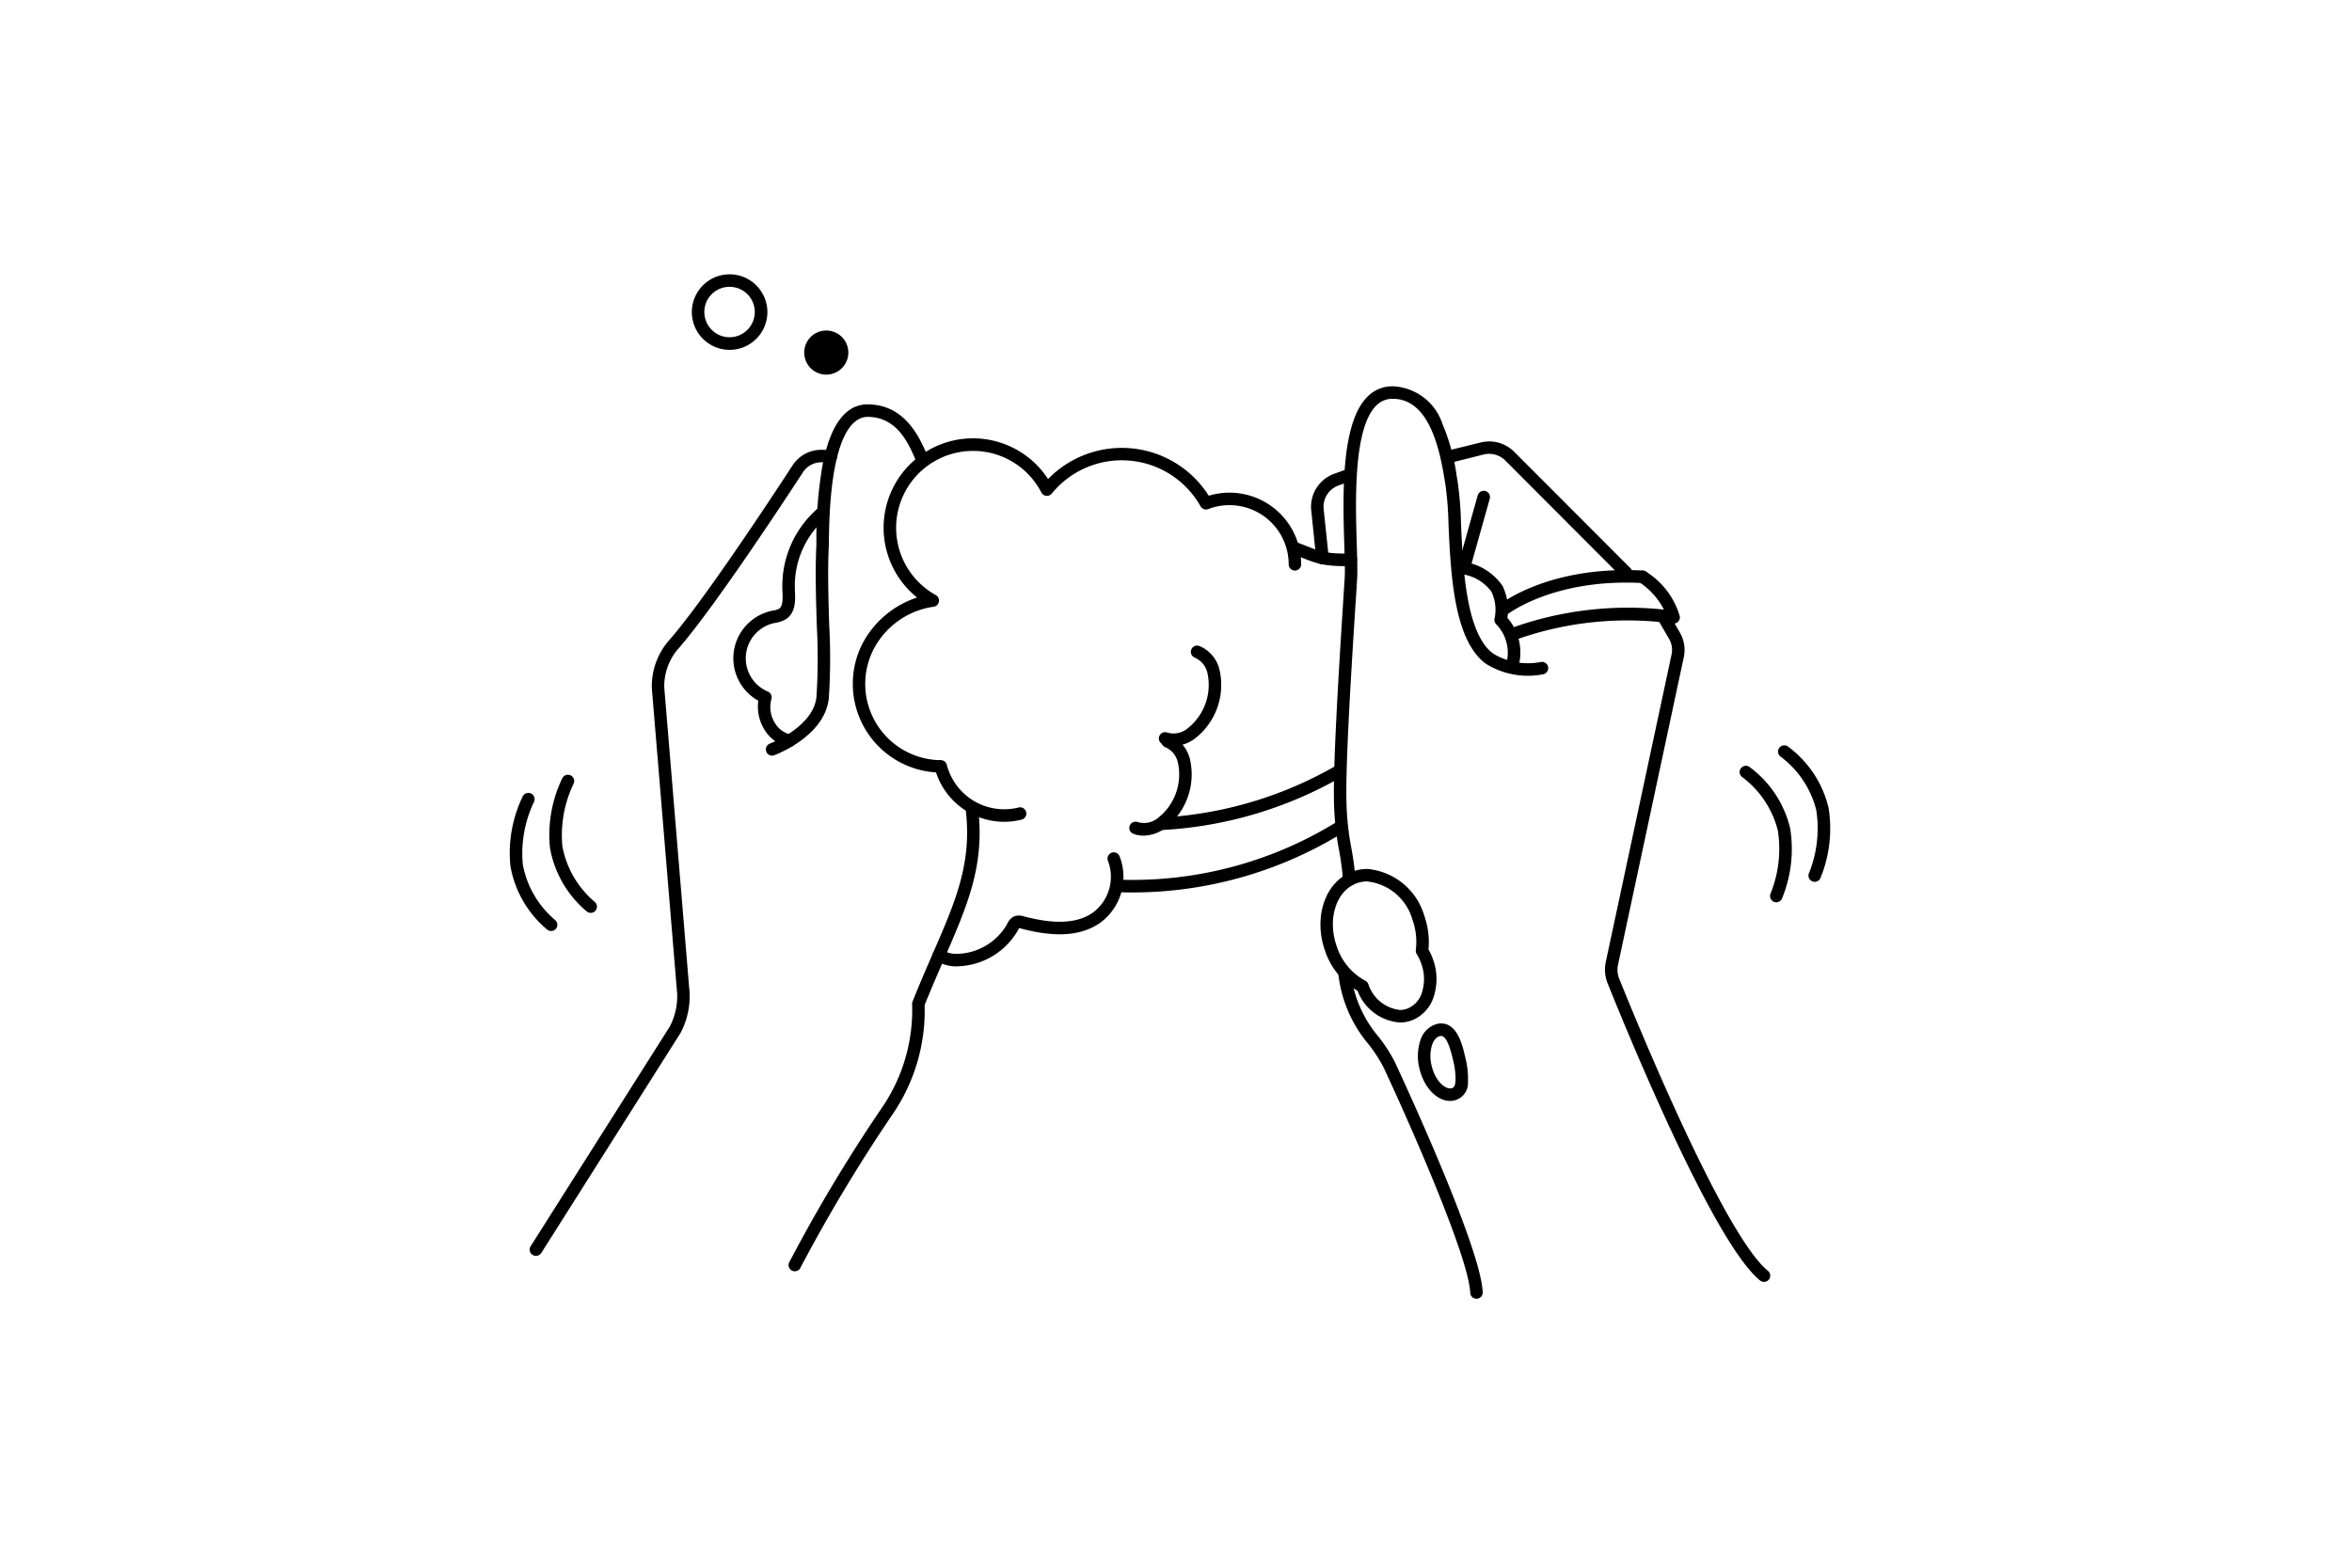 <svg xmlns="http://www.w3.org/2000/svg" xmlns:xlink="http://www.w3.org/1999/xlink" width="120" height="80" viewBox="0 0 120 80">
  <defs>
    <clipPath id="clip-path">
      <rect id="長方形_4275" data-name="長方形 4275" width="67.386" height="52.276" transform="translate(0 0)" fill="none" stroke="#000" stroke-width="1"/>
    </clipPath>
  </defs>
  <g id="net_01" transform="translate(17252 20636)">
    <rect id="長方形_4282" data-name="長方形 4282" width="120" height="80" transform="translate(-17252 -20636)" fill="#fff"/>
    <g id="グループ_5866" data-name="グループ 5866" transform="translate(-17226 -20622)">
      <g id="グループ_5865" data-name="グループ 5865" clip-path="url(#clip-path)">
        <path id="パス_4383" data-name="パス 4383" d="M16.156,5.117a1.125,1.125,0,1,1,.819-.353A1.12,1.12,0,0,1,16.156,5.117Z"/>
        <path id="パス_4384" data-name="パス 4384" d="M11.225,3.853a1.927,1.927,0,0,1,0-3.854,1.927,1.927,0,0,1,0,3.854Zm0-3.216a1.276,1.276,0,0,0-.938.4,1.289,1.289,0,0,0,.937,2.173A1.288,1.288,0,0,0,12.109.989,1.281,1.281,0,0,0,11.226.637Z"/>
        <path id="パス_4385" data-name="パス 4385" d="M14.552,50.874a.319.319,0,0,1-.3-.429,80.608,80.608,0,0,1,4.8-8,8.816,8.816,0,0,0,1.485-5.189.321.321,0,0,1,.022-.146c.359-.9.7-1.683,1.031-2.444,1.159-2.666,2-4.593,1.686-7.3a.319.319,0,0,1,.634-.072c.329,2.881-.537,4.874-1.735,7.631-.32.737-.651,1.5-1,2.359a9.354,9.354,0,0,1-1.6,5.526,82.2,82.2,0,0,0-4.725,7.861A.319.319,0,0,1,14.552,50.874Z"/>
        <path id="パス_4386" data-name="パス 4386" d="M13.394,24.561a.319.319,0,0,1-.111-.618h0c.022-.008,2.195-.832,2.371-2.357a30.074,30.074,0,0,0,.018-3.677c-.041-1.373-.084-2.792-.02-4.083,0-.045,0-.143,0-.268a21.933,21.933,0,0,1,.323-3.874c.4-2.022,1.171-3.048,2.29-3.048,1.908,0,2.651,1.7,3.008,2.517l.051.116a.319.319,0,1,1-.583.258l-.052-.119c-.349-.8-.933-2.134-2.423-2.134-.714,0-1.92.817-1.975,6.29,0,.142,0,.236-.005.293-.063,1.265-.021,2.672.02,4.032a30.344,30.344,0,0,1-.022,3.769c-.221,1.916-2.679,2.844-2.783,2.883A.318.318,0,0,1,13.394,24.561Z"/>
        <path id="パス_4387" data-name="パス 4387" d="M1.342,50.087a.319.319,0,0,1-.269-.49l7.1-11.211a3.37,3.37,0,0,0,.378-1.66l-1.294-15.6q0-.01,0-.02a3.558,3.558,0,0,1,.877-2.427c1.677-1.909,4.966-6.878,6.3-8.926a1.753,1.753,0,0,1,1.527-.8l.444.013a.319.319,0,1,1-.019.638l-.444-.013a1.119,1.119,0,0,0-.975.509c-1.344,2.059-4.654,7.058-6.357,9a2.921,2.921,0,0,0-.719,1.983l1.294,15.6q0,.008,0,.015a4.009,4.009,0,0,1-.456,2l-.013.022-7.1,11.222A.319.319,0,0,1,1.342,50.087Z"/>
        <path id="パス_4388" data-name="パス 4388" d="M49.33,52.276a.319.319,0,0,1-.319-.307c-.07-1.843-3.216-8.928-4.422-11.5a7.491,7.491,0,0,0-.744-1.155,6.7,6.7,0,0,1-1.555-3.549.319.319,0,1,1,.635-.057,6.17,6.17,0,0,0,1.435,3.23,7.933,7.933,0,0,1,.806,1.26c.179.383,4.393,9.4,4.482,11.748a.319.319,0,0,1-.307.331Z"/>
        <path id="パス_4389" data-name="パス 4389" d="M42.837,31.219a.319.319,0,0,1-.318-.3,13.377,13.377,0,0,0-.2-1.537,14.659,14.659,0,0,1-.258-2.452c-.053-1.978.272-7.121.446-9.884.043-.678.077-1.214.1-1.552.021-.37,0-.964-.019-1.651-.076-2.463-.191-6.185,1.15-7.568a1.777,1.777,0,0,1,1.319-.562,2.787,2.787,0,0,1,2.538,1.92,10.452,10.452,0,0,1,.728,2.671c.018.108.033.2.045.264a17.532,17.532,0,0,1,.173,2.168c.1,2.241.255,5.626,1.654,6.625a3.441,3.441,0,0,0,2.419.421.319.319,0,0,1,.136.623,4.035,4.035,0,0,1-2.926-.525c-1.652-1.179-1.807-4.61-1.921-7.116a17.341,17.341,0,0,0-.162-2.074c-.014-.072-.029-.166-.049-.284-.284-1.741-.865-4.055-2.636-4.055a1.146,1.146,0,0,0-.861.368c-1.153,1.189-1.039,4.892-.971,7.1.022.7.04,1.308.018,1.707-.019.34-.053.877-.1,1.556-.174,2.753-.5,7.877-.445,9.827a14.111,14.111,0,0,0,.248,2.359,14.094,14.094,0,0,1,.211,1.6.319.319,0,0,1-.3.34Z"/>
        <path id="パス_4390" data-name="パス 4390" d="M64,51.417a.318.318,0,0,1-.2-.071c-2.318-1.883-6.542-12.089-7.781-15.173a1.859,1.859,0,0,1-.1-1.036l0-.008L59.284,19.4a1.129,1.129,0,0,0-.128-.8l-.586-1.01a.319.319,0,1,1,.552-.32l.586,1.01a1.766,1.766,0,0,1,.2,1.256l-3.363,15.73a1.221,1.221,0,0,0,.067.677C57.484,38.1,61.947,49.018,64.2,50.85a.319.319,0,0,1-.2.567Z"/>
        <path id="パス_4391" data-name="パス 4391" d="M21.9,25.423h-.01A4.528,4.528,0,0,1,17.975,18.9a4.844,4.844,0,0,1,2.816-2.408,4.563,4.563,0,1,1,6.681-6.045,5.249,5.249,0,0,1,8.2.851,3.612,3.612,0,0,1,1.058-.158,3.661,3.661,0,0,1,3.657,3.657.319.319,0,0,1-.638,0,3.022,3.022,0,0,0-3.019-3.019,2.989,2.989,0,0,0-1.083.2.319.319,0,0,1-.393-.14,4.612,4.612,0,0,0-7.593-.651.319.319,0,0,1-.53-.055,3.924,3.924,0,1,0-5.392,5.232.319.319,0,0,1-.119.6,4.109,4.109,0,0,0-3.075,2.22,3.89,3.89,0,0,0,3.367,5.606.319.319,0,0,1-.01.638Z"/>
        <path id="パス_4392" data-name="パス 4392" d="M25.233,27.937a3.665,3.665,0,0,1-3.545-2.754.319.319,0,0,1,.618-.158,3.024,3.024,0,0,0,3.672,2.18.319.319,0,0,1,.157.618A3.653,3.653,0,0,1,25.233,27.937Z"/>
        <path id="パス_4393" data-name="パス 4393" d="M50.683,17.444a.319.319,0,0,1-.2-.568c.1-.082,2.565-2.016,7.329-1.761a.319.319,0,1,1-.034.637c-4.523-.242-6.872,1.6-6.9,1.621A.318.318,0,0,1,50.683,17.444Z"/>
        <path id="パス_4394" data-name="パス 4394" d="M51.26,18.653a.319.319,0,0,1-.116-.616,17.518,17.518,0,0,1,7.748-.93A3.655,3.655,0,0,0,57.62,15.7a.319.319,0,0,1,.35-.533A4,4,0,0,1,59.7,17.435a.319.319,0,0,1-.366.383,16.972,16.972,0,0,0-7.958.813A.318.318,0,0,1,51.26,18.653Z"/>
        <path id="パス_4395" data-name="パス 4395" d="M51.185,20.173a.319.319,0,0,1-.308-.4,2.086,2.086,0,0,0-.535-1.912.319.319,0,0,1-.086-.317,2.114,2.114,0,0,0-.167-1.356,2.259,2.259,0,0,0-1.465-.881.319.319,0,0,1,.115-.628A2.914,2.914,0,0,1,50.661,15.9a2.766,2.766,0,0,1,.246,1.629,2.675,2.675,0,0,1,.586,2.4A.319.319,0,0,1,51.185,20.173Z"/>
        <path id="パス_4396" data-name="パス 4396" d="M33.266,28.358a.319.319,0,0,1-.023-.637,19.971,19.971,0,0,0,8.963-2.672.319.319,0,0,1,.33.546,20.6,20.6,0,0,1-9.247,2.762Z"/>
        <path id="パス_4397" data-name="パス 4397" d="M42.554,14.889a6.212,6.212,0,0,1-1.153-.1,6.005,6.005,0,0,1-.837-.276l-.608-.236a.319.319,0,1,1,.231-.595l.607.236a5.444,5.444,0,0,0,.75.249,5.844,5.844,0,0,0,1.338.068.319.319,0,0,1,.076.634A3.593,3.593,0,0,1,42.554,14.889Z"/>
        <path id="パス_4398" data-name="パス 4398" d="M31.8,31.543q-.349,0-.7-.013a.319.319,0,0,1,.023-.638A19.835,19.835,0,0,0,42.2,27.942a.319.319,0,0,1,.341.539A20.5,20.5,0,0,1,31.8,31.543Z"/>
        <path id="パス_4399" data-name="パス 4399" d="M22.767,35.316a2.092,2.092,0,0,1-1.025-.293.319.319,0,0,1,.315-.555,1.343,1.343,0,0,0,.779.206.267.267,0,0,1,.047,0,3.021,3.021,0,0,0,2.5-1.515.748.748,0,0,1,.366-.4l.005,0a.736.736,0,0,1,.469,0c1.026.268,2.51.539,3.544-.193a2.278,2.278,0,0,0,.767-2.62.319.319,0,1,1,.591-.239,2.9,2.9,0,0,1-.989,3.38c-1.252.887-2.924.59-4.073.29L26,33.356c-.015.025-.033.06-.045.084A3.662,3.662,0,0,1,22.9,35.309,1.236,1.236,0,0,1,22.767,35.316Z"/>
        <path id="パス_4400" data-name="パス 4400" d="M14.287,24.114a.32.32,0,0,1-.063-.006,1.874,1.874,0,0,1-1.252-.925,2.222,2.222,0,0,1-.283-1.425,2.477,2.477,0,0,1,.644-4.578l.121-.026a.92.92,0,0,0,.3-.094c.2-.137.183-.541.165-.9l0-.044a5.227,5.227,0,0,1,1.867-4.223.319.319,0,0,1,.405.493,4.578,4.578,0,0,0-1.635,3.7l0,.043c.024.473.057,1.122-.447,1.461a1.412,1.412,0,0,1-.528.189l-.105.023a1.84,1.84,0,0,0-.3,3.489.319.319,0,0,1,.179.394,1.518,1.518,0,0,0,.163,1.178,1.245,1.245,0,0,0,.826.62.319.319,0,0,1-.063.632Z"/>
        <path id="パス_4401" data-name="パス 4401" d="M56.964,15.546a.318.318,0,0,1-.226-.094L50.8,9.5a1.163,1.163,0,0,0-1.1-.307L48,9.619A.319.319,0,0,1,47.844,9l1.709-.422a1.8,1.8,0,0,1,1.7.476L57.19,15a.319.319,0,0,1-.226.544Z"/>
        <path id="線_1170" data-name="線 1170" d="M0,3.947a.319.319,0,0,1-.086-.012.319.319,0,0,1-.221-.393L.712-.086a.319.319,0,0,1,.393-.221.319.319,0,0,1,.221.393L.307,3.714A.319.319,0,0,1,0,3.947Z" transform="translate(48.682 11.365)"/>
        <path id="パス_4402" data-name="パス 4402" d="M41.473,14.8a.319.319,0,0,1-.317-.286L40.9,12.048a1.787,1.787,0,0,1,1.178-1.873l.425-.153a.319.319,0,1,1,.216.6l-.426.153a1.15,1.15,0,0,0-.759,1.206l.259,2.465a.319.319,0,0,1-.284.351Z"/>
        <path id="パス_4403" data-name="パス 4403" d="M4.138,32.583a.317.317,0,0,1-.2-.07,5.461,5.461,0,0,1-1.878-3.248,6.639,6.639,0,0,1,.633-3.559.319.319,0,1,1,.565.3,6.092,6.092,0,0,0-.565,3.184,4.892,4.892,0,0,0,1.643,2.828.319.319,0,0,1-.2.568Z"/>
        <path id="パス_4404" data-name="パス 4404" d="M2.118,33.509a.318.318,0,0,1-.2-.07A5.461,5.461,0,0,1,.041,30.191a6.639,6.639,0,0,1,.633-3.559.319.319,0,1,1,.565.3,6.092,6.092,0,0,0-.565,3.184,4.865,4.865,0,0,0,1.642,2.828.319.319,0,0,1-.2.568Z"/>
        <path id="パス_4405" data-name="パス 4405" d="M64.628,32.044a.319.319,0,0,1-.291-.45,6.1,6.1,0,0,0,.369-3.214,4.892,4.892,0,0,0-1.814-2.721.319.319,0,0,1,.367-.522,5.46,5.46,0,0,1,2.074,3.127,6.644,6.644,0,0,1-.415,3.592A.319.319,0,0,1,64.628,32.044Z"/>
        <path id="パス_4406" data-name="パス 4406" d="M66.588,31a.319.319,0,0,1-.291-.45,6.1,6.1,0,0,0,.369-3.214,4.892,4.892,0,0,0-1.814-2.721.319.319,0,0,1,.367-.522,5.46,5.46,0,0,1,2.074,3.127,6.644,6.644,0,0,1-.415,3.592A.319.319,0,0,1,66.588,31Z"/>
        <path id="パス_4407" data-name="パス 4407" d="M33.855,24.076a1.5,1.5,0,0,1-.521-.093.319.319,0,0,1,.221-.6,1.122,1.122,0,0,0,1.03-.208,2.822,2.822,0,0,0,1.028-2.783,1.121,1.121,0,0,0-.646-.828.319.319,0,0,1,.221-.6,1.736,1.736,0,0,1,1.043,1.267A3.455,3.455,0,0,1,34.95,23.7,1.922,1.922,0,0,1,33.855,24.076Z"/>
        <path id="パス_4408" data-name="パス 4408" d="M32.348,28.644a1.5,1.5,0,0,1-.521-.093.319.319,0,1,1,.221-.6,1.122,1.122,0,0,0,1.03-.208,2.822,2.822,0,0,0,1.028-2.783,1.121,1.121,0,0,0-.646-.828.319.319,0,1,1,.221-.6A1.736,1.736,0,0,1,34.724,24.8a3.455,3.455,0,0,1-1.281,3.465A1.921,1.921,0,0,1,32.348,28.644Z"/>
        <path id="パス_4409" data-name="パス 4409" d="M47.531,38.227h0c.83,0,1.09,1.132,1.215,1.676a4.452,4.452,0,0,1,.151,1.323.913.913,0,0,1-.687.928,1,1,0,0,1-.225.026c-.687,0-1.346-.7-1.568-1.667a2.577,2.577,0,0,1,.047-1.407,1.237,1.237,0,0,1,.852-.854A.964.964,0,0,1,47.531,38.227Zm.454,3.315a.366.366,0,0,0,.082-.009c.055-.013.167-.038.194-.36a3.944,3.944,0,0,0-.138-1.127c-.18-.783-.379-1.18-.593-1.18a.3.3,0,0,0-.072.009c-.224.051-.342.3-.392.443a1.963,1.963,0,0,0-.027,1.053C47.205,41.093,47.659,41.542,47.985,41.542Z"/>
        <path id="パス_4410" data-name="パス 4410" d="M45.424,38.179h0a2.5,2.5,0,0,1-2.158-1.615,3.746,3.746,0,0,1-1.664-2.05c-.611-1.739.027-3.554,1.424-4.046a2.209,2.209,0,0,1,.735-.125,3.334,3.334,0,0,1,2.907,2.389,4,4,0,0,1,.213,1.716,3.071,3.071,0,0,1,.231.508,2.912,2.912,0,0,1,.043,1.886A1.9,1.9,0,0,1,46,38.081,1.729,1.729,0,0,1,45.424,38.179Zm-1.663-7.2a1.573,1.573,0,0,0-.524.089c-1.065.375-1.529,1.825-1.034,3.232a3.069,3.069,0,0,0,1.455,1.747.319.319,0,0,1,.154.169,1.919,1.919,0,0,0,1.611,1.323,1.092,1.092,0,0,0,.364-.062,1.279,1.279,0,0,0,.764-.84,2.274,2.274,0,0,0-.041-1.472,2.467,2.467,0,0,0-.23-.482.319.319,0,0,1-.044-.209,3.335,3.335,0,0,0-.17-1.532A2.7,2.7,0,0,0,43.761,30.981Z"/>
      </g>
    </g>
  </g>
</svg>
